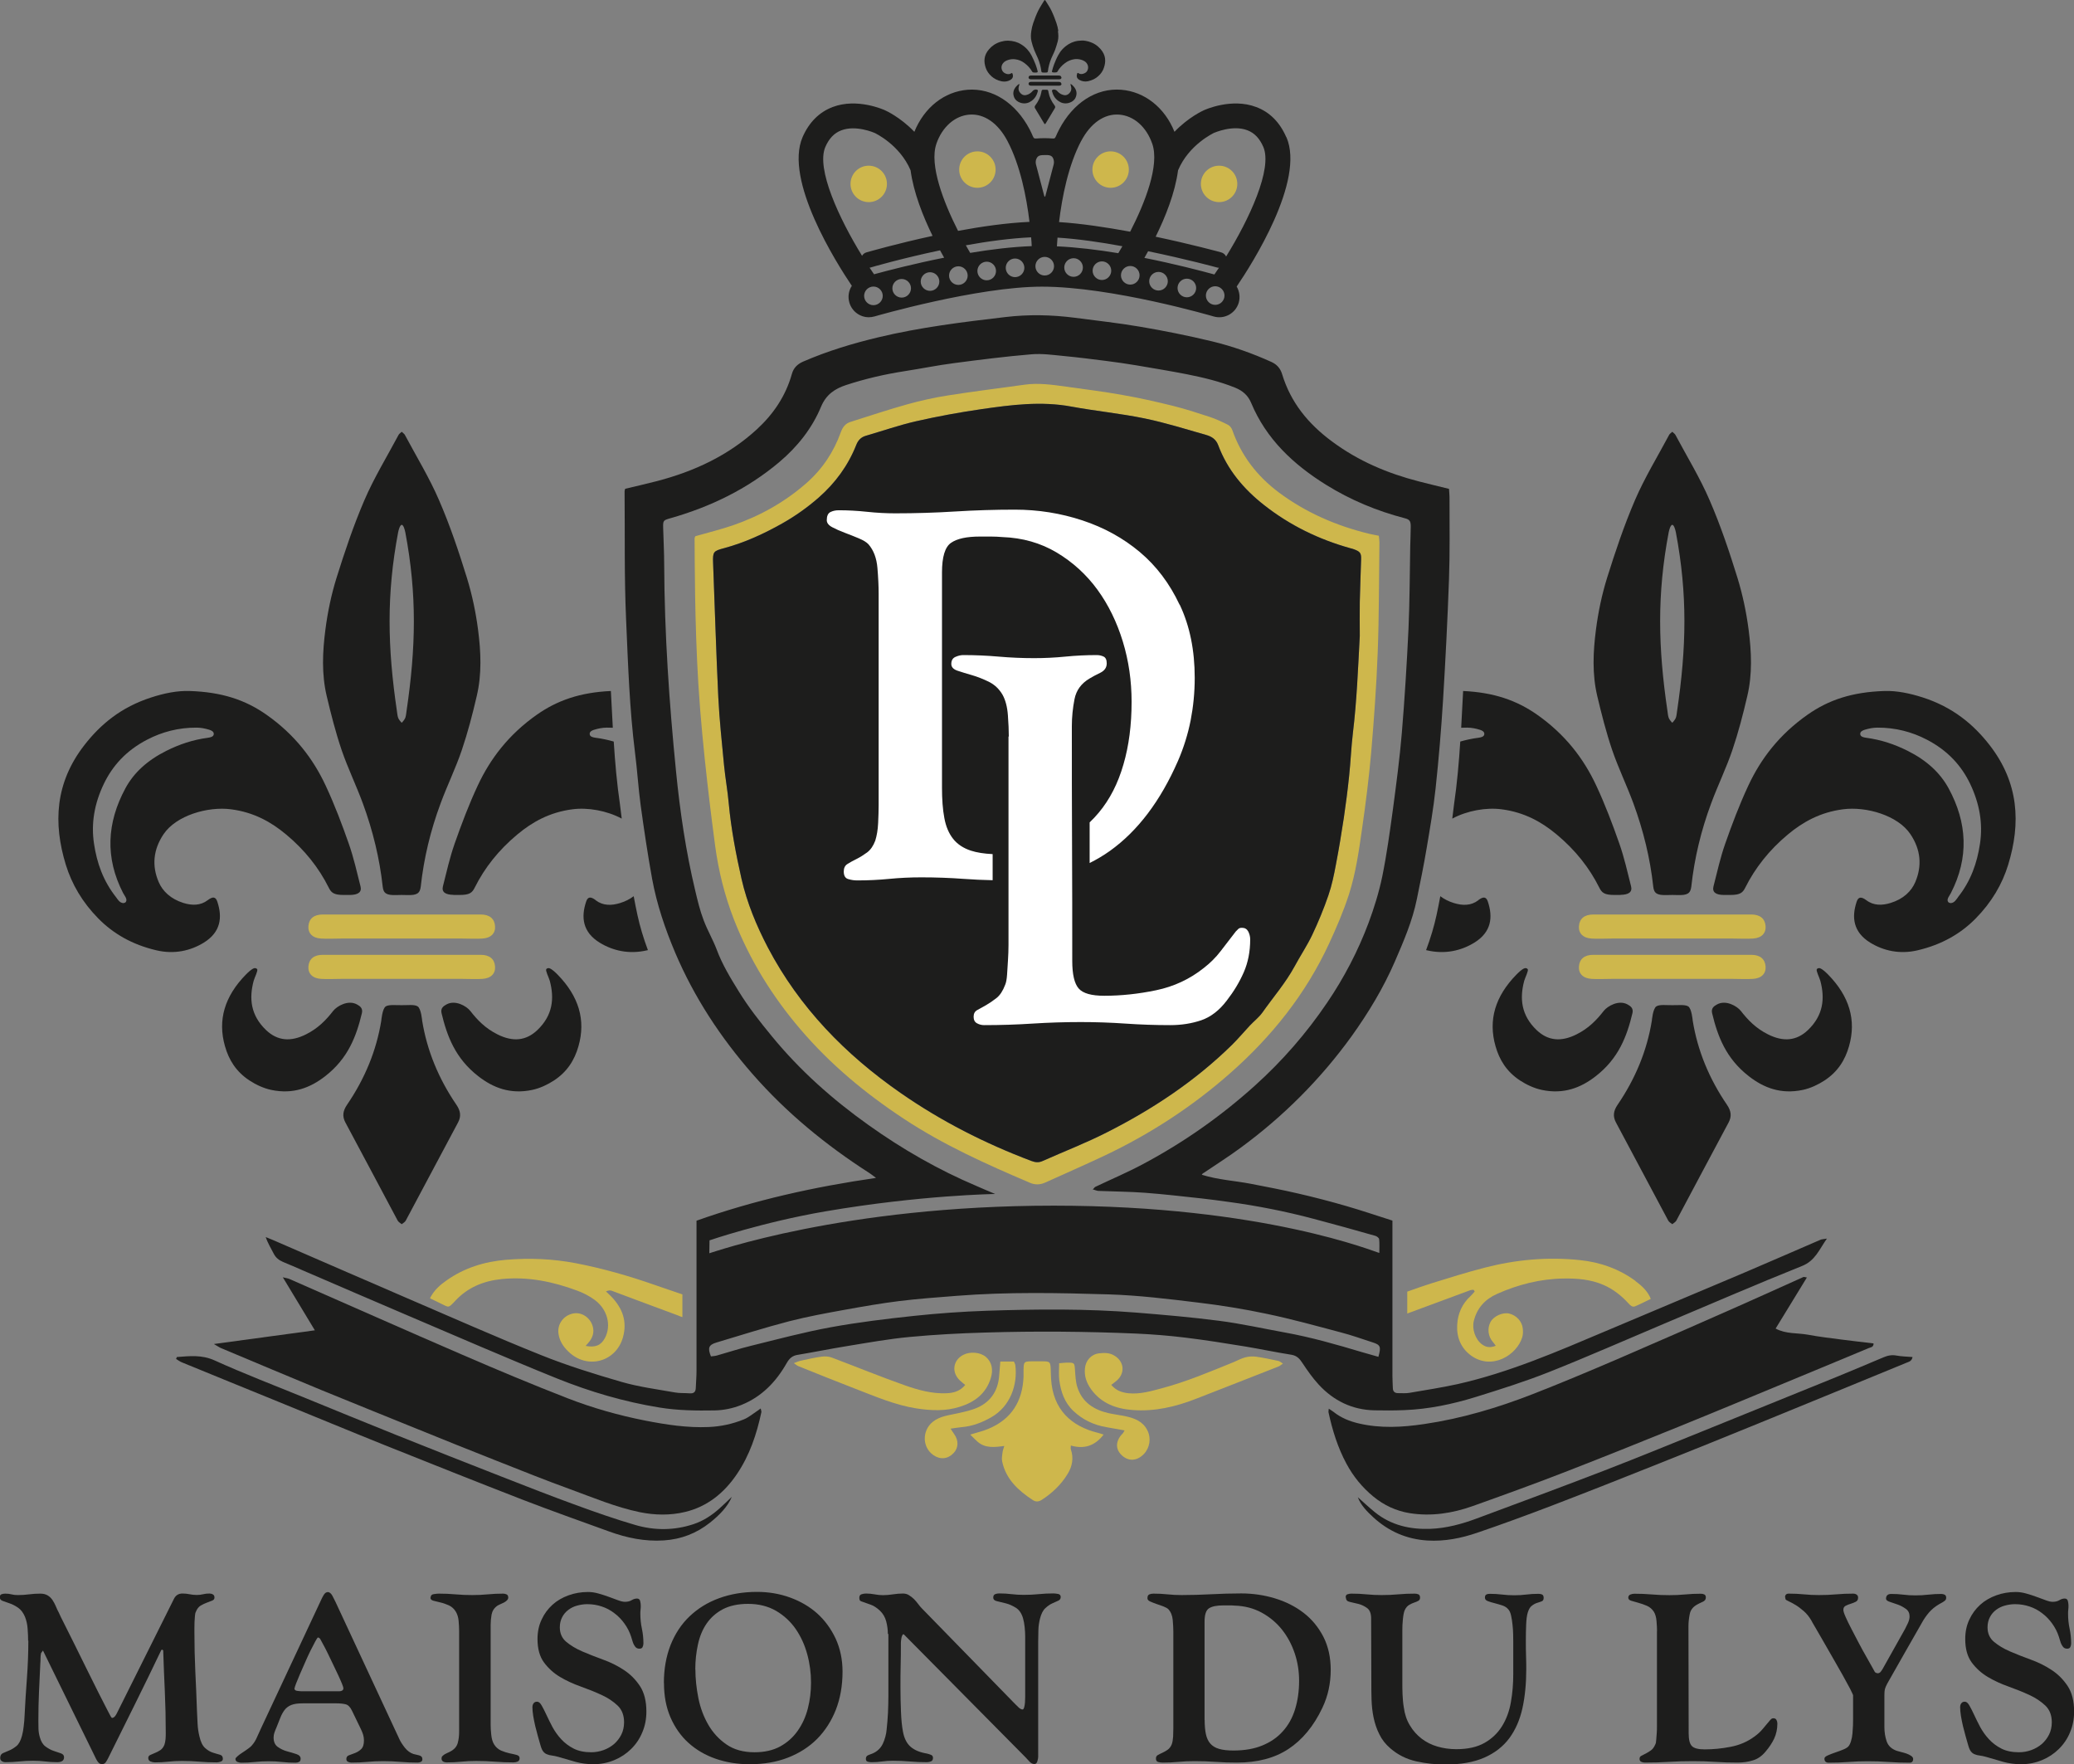 <svg xmlns="http://www.w3.org/2000/svg" id="Layer_1" viewBox="0 0 202.69 172.39"><rect x="0" y="0" width="202.69" height="172.39" fill="#808080" stroke="none"/><defs><style>      .st0 {        fill: #fff;      }      .st1 {        fill: #ceb74c;      }      .st2 {        fill: #1d1d1c;      }    </style></defs><g><path class="st2" d="M2.75,160.34c0-.36-.02-.75-.05-1.19-.03-.43-.12-.82-.26-1.17-.17-.4-.4-.7-.68-.89s-.55-.33-.82-.42-.49-.18-.68-.24c-.19-.07-.28-.19-.28-.36,0-.15.06-.25.17-.29.12-.04.24-.06.36-.06.22,0,.42.02.61.07.19.05.39.07.61.07.37,0,.74-.02,1.11-.07.36-.05.73-.07,1.11-.07.28,0,.51.06.7.17s.34.26.47.44c.12.18.23.38.33.61.09.23.19.44.3.64.08.19.26.56.55,1.13.29.57.62,1.23.99,1.98.37.75.77,1.55,1.18,2.39.41.84.8,1.61,1.15,2.31.36.7.65,1.28.89,1.74.23.46.37.7.4.71.02.02.05.02.09.02.11-.03.2-.1.27-.2.07-.1.13-.2.17-.29l5.55-11.12c.17-.36.45-.54.84-.54.23,0,.47.02.7.07.23.05.47.07.7.07.22,0,.42-.02.62-.07.19-.05.4-.07.62-.07.12,0,.24.03.34.09.1.06.15.16.15.3s-.07.24-.22.3c-.15.06-.32.13-.52.2-.2.07-.4.17-.61.29-.2.12-.36.33-.47.61-.05.09-.08.23-.09.42s-.03.38-.04.57-.01.39-.01.58v.45c0,1.29.03,2.57.09,3.85.06,1.27.12,2.55.16,3.82.02.4.04.82.06,1.24.02.42.08.83.18,1.24.12.54.31.92.56,1.14.25.22.5.37.76.45s.48.15.68.2c.19.05.29.18.29.4,0,.14-.07.23-.22.28-.15.05-.28.07-.38.07-.57,0-1.14-.02-1.7-.07-.56-.05-1.13-.07-1.7-.07-.45,0-.89.02-1.32.07-.43.05-.87.07-1.32.07-.14,0-.28-.03-.43-.09-.15-.06-.22-.18-.22-.35,0-.12.06-.22.19-.28s.28-.13.46-.2c.18-.07.35-.16.52-.27.17-.11.3-.28.4-.51.06-.15.1-.35.12-.58.02-.23.02-.43.02-.61,0-1.35-.03-2.7-.09-4.03-.06-1.34-.12-2.68-.16-4.03l-.12-.07-.07.05c-.86,1.79-1.71,3.56-2.58,5.3-.86,1.75-1.74,3.51-2.62,5.28-.06.12-.14.25-.22.37s-.21.19-.36.19c-.14,0-.26-.05-.35-.15s-.17-.21-.23-.34l-5.2-10.61-.19.26c-.03.17-.05.34-.05.51s0,.34-.02.51c-.05.93-.09,1.86-.13,2.77-.04.92-.06,1.84-.06,2.77,0,.26,0,.54.01.82s.05.55.13.82c.11.42.3.73.56.92.26.19.53.34.8.43s.51.17.71.24c.2.07.3.2.3.38s-.07.31-.2.38c-.13.07-.28.1-.45.1-.4,0-.8-.02-1.19-.07-.39-.05-.79-.07-1.19-.07-.45,0-.9.02-1.35.07-.45.05-.9.07-1.35.07-.12,0-.24-.03-.35-.1-.11-.07-.16-.17-.16-.31,0-.23.09-.39.26-.47.17-.08.37-.16.61-.26.23-.09.47-.24.71-.43.24-.19.42-.53.55-1.01.08-.31.14-.63.17-.96.04-.33.07-.65.08-.98.06-1.23.14-2.45.23-3.67s.14-2.45.14-3.7Z"></path><path class="st2" d="M31.99,155.56c.2,0,.36.12.49.36.12.24.23.44.3.59l6.23,13.38c.12.28.31.57.56.89.25.31.53.51.84.61.14.03.32.07.54.13.22.05.33.18.33.38,0,.12-.05.21-.15.26-.1.05-.21.07-.31.07-.56,0-1.12-.02-1.68-.07-.56-.05-1.12-.07-1.68-.07-.53,0-1.05.02-1.56.07-.51.05-1.03.07-1.56.07-.11,0-.22-.03-.33-.08s-.16-.14-.16-.27c0-.19.09-.31.27-.37.18-.06.38-.14.59-.22.22-.09.42-.21.59-.38.18-.17.27-.46.27-.86,0-.19-.03-.36-.08-.54-.05-.17-.12-.34-.2-.51l-.89-1.84c-.17-.36-.38-.57-.63-.63-.25-.06-.55-.09-.91-.09h-3.26c-.48,0-.86.05-1.13.16-.27.11-.49.27-.65.48s-.3.46-.42.76c-.12.3-.25.64-.41,1.03-.06.14-.12.28-.17.43-.05.15-.08.31-.08.48,0,.42.14.73.41.92.27.19.57.34.91.43s.64.18.91.27c.27.09.41.24.41.45,0,.16-.05.26-.15.31-.1.05-.21.08-.34.08-.45,0-.89-.02-1.32-.07-.43-.05-.87-.07-1.32-.07s-.9.02-1.34.07c-.44.05-.89.07-1.34.07-.12,0-.25-.03-.37-.08-.12-.05-.19-.15-.19-.29,0-.06.07-.15.21-.27.14-.12.3-.24.49-.36s.37-.25.54-.37c.17-.12.29-.23.35-.3.22-.25.39-.52.52-.83.13-.3.27-.6.41-.9l5.87-12.54c.05-.11.12-.26.23-.44s.23-.28.37-.28ZM28.77,164.95c0,.16.08.24.26.27.17.02.31.04.42.04h3.73c.09,0,.18-.02.26-.07.08-.05.12-.12.12-.23,0-.06-.05-.21-.14-.44-.09-.23-.22-.51-.37-.84-.16-.33-.32-.68-.5-1.05s-.35-.73-.51-1.06c-.16-.33-.31-.63-.46-.89-.14-.26-.23-.43-.28-.52-.05-.08-.12-.13-.23-.16-.05.03-.14.17-.27.41-.13.24-.28.54-.46.89-.17.35-.35.73-.52,1.13-.18.4-.35.78-.5,1.14s-.28.66-.38.92c-.1.26-.15.42-.15.48Z"></path><path class="st2" d="M42.08,156.12c0-.2.1-.32.3-.35.2-.03.37-.05.51-.05.54,0,1.09.02,1.63.07.54.05,1.09.07,1.64.07.5,0,1.01-.02,1.51-.07.51-.05,1.01-.07,1.51-.07.12,0,.24.03.34.08.1.05.15.16.15.31,0,.09-.04.18-.13.27-.09.09-.19.16-.31.22-.12.06-.25.12-.37.17-.12.05-.22.11-.28.15-.3.22-.47.5-.54.85-.06.35-.09.69-.09,1.01v9.77c0,.27.02.59.06.97.04.38.13.69.27.92.17.28.4.48.68.61.28.12.56.21.83.27.27.05.5.11.7.16.19.05.29.16.29.31,0,.17-.06.28-.19.34-.12.05-.26.08-.4.08-.61,0-1.21-.02-1.82-.07-.61-.05-1.22-.07-1.83-.07-.49,0-.97.02-1.45.07-.48.05-.97.07-1.45.07-.12,0-.24-.03-.34-.09-.1-.06-.15-.16-.15-.3,0-.09.03-.17.09-.23.06-.06.14-.12.23-.18.09-.05.19-.1.28-.14.09-.04.17-.07.23-.11.4-.2.65-.48.75-.83s.14-.73.14-1.13v-9.86c0-.29-.02-.61-.05-.96-.03-.34-.12-.64-.28-.91-.17-.28-.4-.48-.68-.61-.28-.12-.55-.22-.82-.28-.27-.06-.49-.12-.69-.17-.19-.05-.29-.16-.29-.31Z"></path><path class="st2" d="M52.04,166.75c0-.12.04-.23.12-.33s.19-.14.33-.14c.16,0,.3.12.44.36.14.24.3.55.47.92s.37.77.59,1.19c.23.42.51.82.85,1.19.34.37.75.68,1.22.92.47.24,1.05.36,1.71.36.42,0,.82-.07,1.21-.21.39-.14.73-.34,1.03-.59.29-.26.53-.56.71-.92.18-.36.27-.76.27-1.21,0-.68-.21-1.23-.63-1.63-.42-.4-.94-.75-1.57-1.04-.63-.29-1.3-.56-2.03-.82-.73-.26-1.41-.57-2.03-.94s-1.15-.85-1.57-1.42-.63-1.34-.63-2.28c0-.7.13-1.33.4-1.9.26-.57.62-1.05,1.06-1.45.44-.4.96-.7,1.56-.92.6-.22,1.24-.33,1.92-.33.33,0,.67.05,1.02.15.36.1.7.21,1.02.33.33.12.62.23.9.33.27.1.49.15.66.15.26,0,.48-.05.66-.16.18-.11.35-.16.52-.16s.27.08.31.24c.04.16.06.31.06.43,0,.14,0,.28-.02.42-.02.14-.02.27-.02.4,0,.5.05.98.15,1.45s.15.95.15,1.45c0,.12-.03.24-.08.35-.05.11-.16.16-.31.16-.17,0-.31-.06-.41-.19s-.17-.26-.22-.4c-.03-.09-.06-.19-.09-.29-.03-.1-.06-.2-.09-.29-.15-.47-.37-.89-.65-1.28s-.6-.73-.98-1.01c-.37-.29-.78-.51-1.23-.66s-.92-.23-1.42-.23c-.34,0-.67.05-1,.14s-.61.23-.86.42c-.25.19-.45.42-.6.71-.15.29-.23.62-.23.99,0,.59.21,1.07.63,1.42s.94.67,1.57.94c.63.27,1.31.54,2.03.8.73.26,1.41.6,2.03,1.01.63.41,1.15.94,1.57,1.57.42.64.63,1.47.63,2.49,0,.73-.13,1.41-.4,2.04-.26.63-.63,1.17-1.1,1.63s-1.01.82-1.64,1.08c-.63.26-1.31.4-2.04.4-.61,0-1.19-.08-1.74-.23-.55-.16-1.12-.32-1.69-.49-.23-.06-.44-.11-.62-.13-.18-.02-.34-.06-.48-.12-.14-.05-.26-.14-.36-.26-.1-.12-.19-.31-.27-.59s-.16-.58-.26-.91c-.09-.33-.18-.66-.26-.99-.08-.33-.14-.67-.2-1-.05-.33-.08-.64-.08-.92Z"></path><path class="st2" d="M64.88,164.46c0-1.37.22-2.6.65-3.71.44-1.1,1.05-2.04,1.86-2.81s1.76-1.36,2.88-1.77c1.12-.41,2.36-.62,3.71-.62,1.14,0,2.21.18,3.23.55,1.02.37,1.91.89,2.66,1.56.75.68,1.35,1.5,1.8,2.46.44.96.67,2.04.67,3.22,0,1.37-.22,2.61-.65,3.72-.44,1.11-1.05,2.06-1.84,2.86-.79.79-1.75,1.4-2.86,1.83s-2.35.64-3.72.64c-1.2,0-2.31-.18-3.34-.54-1.03-.36-1.91-.88-2.66-1.56-.75-.68-1.33-1.52-1.75-2.49-.42-.98-.63-2.09-.63-3.33ZM67.96,163.13c0,.9.1,1.83.29,2.79s.52,1.83.97,2.61,1.05,1.43,1.78,1.93c.74.51,1.65.76,2.74.76.98,0,1.81-.19,2.51-.57.69-.38,1.26-.89,1.71-1.53.45-.64.78-1.36.99-2.18.21-.82.31-1.66.31-2.53,0-.93-.12-1.86-.37-2.77-.25-.92-.63-1.74-1.13-2.47-.51-.73-1.15-1.32-1.92-1.77-.78-.45-1.69-.68-2.73-.68-.98,0-1.8.18-2.46.52-.66.35-1.19.82-1.59,1.4-.4.58-.68,1.26-.85,2.04-.17.78-.26,1.59-.26,2.45Z"></path><path class="st2" d="M86.77,159.68c0-.4-.05-.82-.16-1.24-.11-.42-.32-.78-.63-1.07-.31-.28-.6-.47-.86-.56s-.57-.2-.93-.33c-.09-.03-.15-.07-.17-.13-.02-.05-.04-.13-.04-.22,0-.19.07-.3.22-.35.15-.05.3-.07.45-.07.28,0,.56.03.83.08.27.05.54.08.8.08.33,0,.65-.03.98-.08.33-.05.65-.08.98-.08.22,0,.42.05.59.16.18.11.34.24.49.38.15.15.28.31.41.48.12.17.26.33.4.47l9.12,9.35c.08.08.18.18.31.3.13.12.26.19.38.19.06,0,.11-.07.15-.21.04-.14.07-.3.08-.49s.02-.37.02-.54v-5.9c0-.28-.02-.58-.05-.9-.03-.32-.09-.61-.16-.87-.14-.48-.37-.82-.7-1.03-.33-.2-.65-.35-.98-.43-.33-.08-.61-.15-.86-.21-.25-.05-.37-.17-.37-.36,0-.17.06-.28.19-.33.12-.05.26-.07.4-.07.4,0,.8.02,1.2.07.4.05.8.07,1.2.07.48,0,.96-.02,1.45-.07.48-.05.96-.07,1.45-.07.12,0,.27.02.44.05.17.03.26.13.26.3s-.08.29-.24.36c-.16.07-.36.16-.58.26-.23.1-.45.26-.68.47-.23.21-.4.55-.52,1.01-.09.36-.15.73-.16,1.12s-.02.77-.02,1.14v11.26c0,.11-.03.25-.08.43-.05.18-.15.27-.29.27-.17,0-.33-.08-.48-.24s-.28-.3-.38-.41l-11.91-12.03-.09.02s-.08.12-.11.23-.04.23-.06.35c-.02.12-.02.25-.02.37v.28c0,.43,0,1.01-.02,1.72-.02.72-.02,1.47-.02,2.26s.02,1.57.05,2.33c.03.76.09,1.41.19,1.93.12.68.38,1.19.77,1.52.39.33.92.54,1.59.65.12.03.25.07.38.12.13.05.2.15.2.3,0,.17-.06.28-.19.34-.12.05-.26.08-.42.08-.54,0-1.1-.02-1.65-.07-.56-.05-1.11-.07-1.66-.07-.36,0-.71.02-1.05.07-.34.05-.69.07-1.05.07-.12,0-.24-.02-.36-.05-.12-.03-.18-.12-.18-.28,0-.17.07-.29.22-.35.15-.06.28-.12.41-.16.48-.2.82-.53,1.03-.97.2-.44.33-.91.37-1.39.06-.54.1-1.08.13-1.61.02-.53.04-1.06.04-1.61v-6.13Z"></path><path class="st2" d="M112.14,156.16c0-.19.06-.31.17-.36.12-.05.25-.08.41-.08.45,0,.91.02,1.38.07.47.05.92.07,1.38.07.98,0,1.95-.03,2.91-.08.96-.05,1.93-.08,2.91-.08,1.13,0,2.23.16,3.29.48,1.06.32,1.99.79,2.8,1.41.81.62,1.45,1.4,1.94,2.34.48.94.72,2.02.72,3.25,0,.65-.07,1.29-.2,1.9s-.34,1.22-.62,1.81c-.85,1.79-1.96,3.12-3.31,4.01-1.35.89-3.03,1.33-5.04,1.33-.7,0-1.39-.02-2.07-.07-.68-.05-1.38-.07-2.07-.07-.53,0-1.05.02-1.56.07-.51.05-1.03.07-1.56.07-.14,0-.28-.02-.43-.06-.15-.04-.22-.15-.22-.34,0-.15.06-.27.19-.34.12-.07.27-.14.44-.22.17-.08.34-.17.51-.29.17-.12.3-.29.4-.52.08-.22.12-.48.14-.78.01-.3.02-.57.02-.8v-9.42c0-.34-.02-.73-.06-1.17-.04-.43-.18-.78-.43-1.05-.09-.09-.25-.18-.48-.27-.23-.08-.45-.17-.68-.24-.23-.08-.43-.16-.61-.24-.18-.08-.27-.19-.27-.31ZM117.73,168.08c0,.53.04.98.12,1.36.08.38.22.69.43.93.21.24.5.42.86.52.37.11.84.16,1.41.16,1.07,0,2.01-.16,2.81-.49.8-.33,1.47-.78,2-1.38.54-.59.94-1.31,1.2-2.14.26-.84.4-1.77.4-2.8,0-.93-.14-1.83-.43-2.69-.29-.86-.7-1.63-1.24-2.31-.54-.68-1.2-1.23-1.98-1.66-.79-.43-1.67-.66-2.65-.69-.19-.02-.37-.02-.55-.02h-.55c-.64,0-1.1.09-1.4.28s-.44.63-.44,1.33v9.58Z"></path><path class="st2" d="M131.51,156.09c0-.17.06-.28.19-.31.12-.04.25-.06.37-.06.5,0,.99.02,1.48.07.49.05.98.07,1.48.07.54,0,1.08-.02,1.61-.07.53-.05,1.06-.07,1.61-.07.14,0,.26.02.37.07.11.05.16.16.16.33,0,.14-.06.24-.16.3-.11.06-.24.12-.4.17-.16.05-.32.13-.5.23-.17.1-.32.27-.43.5-.05.11-.09.24-.12.41-.03.16-.05.34-.07.52-.02.19-.03.37-.04.54,0,.17-.01.32-.01.44v5.11c0,.4,0,.82.02,1.24.02.42.05.83.12,1.24.09.68.29,1.28.6,1.78.3.51.68.93,1.13,1.28s.97.61,1.55.78,1.2.26,1.86.26c1.12,0,2.04-.21,2.76-.62.72-.41,1.29-.96,1.71-1.64.42-.68.71-1.47.86-2.35.16-.89.23-1.8.23-2.75v-3.12c0-.19,0-.43-.01-.73,0-.3-.03-.61-.06-.93-.03-.32-.08-.62-.14-.9-.06-.28-.15-.49-.28-.63-.14-.17-.34-.3-.59-.38-.26-.08-.51-.16-.76-.22-.25-.06-.47-.13-.65-.2-.19-.07-.28-.18-.28-.34s.05-.26.14-.3c.09-.05.2-.07.33-.07.4,0,.8.02,1.2.07.4.05.8.07,1.2.07s.8-.02,1.18-.07c.38-.05.77-.07,1.18-.07.14,0,.26.02.36.07.1.05.15.16.15.33s-.06.28-.19.33c-.12.05-.27.1-.44.15-.17.05-.35.15-.52.28-.18.13-.31.36-.41.69-.08.28-.13.66-.15,1.15-.02.49-.03,1-.03,1.54s0,1.06.02,1.56c.02.51.02.93.02,1.27,0,1.38-.12,2.65-.37,3.79-.25,1.14-.68,2.12-1.28,2.94-.61.82-1.42,1.45-2.44,1.9-1.02.45-2.3.68-3.83.68-.93,0-1.87-.1-2.82-.31-.95-.21-1.8-.63-2.54-1.27-.47-.4-.83-.86-1.08-1.38-.26-.51-.44-1.06-.56-1.63-.12-.57-.18-1.16-.2-1.75-.02-.59-.02-1.17-.02-1.75,0-1.03,0-2.06-.01-3.09,0-1.03-.01-2.06-.01-3.09,0-.48-.13-.82-.38-1.01-.26-.19-.54-.33-.85-.41-.31-.08-.59-.14-.85-.2-.26-.05-.38-.19-.38-.41Z"></path><path class="st2" d="M161.94,159.36c0-.26-.02-.58-.05-.96-.03-.37-.12-.68-.26-.91-.17-.26-.4-.46-.68-.58-.28-.12-.55-.22-.82-.29-.26-.07-.5-.14-.7-.2-.2-.06-.3-.16-.3-.3,0-.15.07-.26.2-.31.13-.05.26-.08.38-.08.57,0,1.15.02,1.72.07.57.05,1.15.07,1.73.07.51,0,1.02-.02,1.53-.07.5-.05,1.01-.07,1.53-.07.12,0,.24.02.34.07.1.05.15.15.15.3,0,.19-.1.33-.31.42-.21.09-.38.18-.53.26-.4.22-.65.52-.73.92s-.13.8-.13,1.2c0,1.74,0,3.48.01,5.22,0,1.74.01,3.49.01,5.25,0,.61.1,1.02.31,1.24.21.22.63.33,1.25.33.82,0,1.67-.08,2.53-.25.86-.16,1.64-.49,2.32-.99.31-.22.59-.47.83-.76s.49-.58.73-.87c.05-.05.09-.09.13-.12s.1-.05.18-.05c.14,0,.24.05.3.16.06.11.09.23.09.35,0,.54-.11,1.03-.31,1.47-.21.44-.49.86-.83,1.26-.36.44-.77.73-1.24.87-.47.15-.97.22-1.52.22-.73,0-1.46-.02-2.18-.07-.72-.05-1.45-.07-2.18-.07-.79,0-1.58.02-2.35.07-.78.05-1.56.07-2.35.07-.12,0-.24-.03-.35-.08s-.16-.15-.16-.29.06-.24.19-.3c.12-.06.27-.14.43-.22.16-.08.33-.19.5-.31.17-.12.31-.32.42-.58.05-.09.08-.24.09-.45.02-.21.03-.43.05-.65.02-.23.02-.45.02-.66v-9.3Z"></path><path class="st2" d="M174.45,156.09c0-.25.12-.37.37-.37.5,0,.99.02,1.48.07.49.05.98.07,1.48.07.56,0,1.12-.02,1.67-.07.55-.05,1.11-.07,1.67-.07.12,0,.23.03.33.1s.14.17.14.29c0,.19-.07.32-.22.4s-.31.14-.5.2-.35.12-.5.2c-.15.08-.22.21-.22.4,0,.12.07.35.22.69.15.33.33.72.56,1.15.23.44.47.89.72,1.38s.5.92.73,1.33c.23.4.43.75.58,1.03.15.28.24.44.26.47.03.05.07.08.13.1.05.02.11.04.15.04.12,0,.23-.05.31-.16s.15-.21.2-.3l2.17-3.87c.09-.17.19-.37.29-.59.1-.23.15-.44.15-.64,0-.31-.12-.56-.36-.73s-.5-.32-.79-.42c-.29-.1-.55-.19-.79-.27s-.36-.18-.36-.3c0-.31.17-.47.51-.47.4,0,.8.02,1.18.07.38.05.77.07,1.18.07s.84-.02,1.27-.07c.43-.05.85-.07,1.27-.07.12,0,.23.03.33.08.09.05.14.15.14.29,0,.12-.04.22-.13.29-.09.07-.18.13-.27.18-.42.22-.77.46-1.05.73s-.54.61-.79,1.01c-.59,1.03-1.18,2.05-1.76,3.08-.58,1.03-1.17,2.06-1.76,3.1-.12.23-.2.41-.23.54-.03.12-.05.32-.05.58v3.12c0,.5.07.96.22,1.4.15.44.48.75.99.93.09.03.23.07.4.11s.35.09.53.15c.18.06.33.14.47.23.13.09.2.19.2.3,0,.25-.12.37-.35.37-.68,0-1.36-.02-2.04-.07-.68-.05-1.36-.07-2.04-.07-.64,0-1.27.02-1.9.07-.63.05-1.26.07-1.9.07-.3,0-.44-.13-.44-.4,0-.11.1-.21.3-.3s.44-.19.71-.28.54-.19.79-.29c.26-.1.43-.21.53-.31.11-.12.2-.3.27-.54.07-.23.12-.48.14-.75.02-.26.04-.52.05-.78,0-.26.01-.47.01-.64v-2.31s-.1-.25-.29-.62c-.19-.36-.44-.81-.73-1.34-.3-.53-.62-1.1-.97-1.7-.35-.61-.67-1.17-.97-1.69s-.55-.96-.77-1.33c-.22-.37-.33-.57-.35-.62-.22-.37-.47-.68-.75-.92-.28-.24-.54-.44-.79-.59-.25-.15-.47-.27-.65-.35s-.3-.15-.33-.21c-.02-.03-.02-.08-.02-.16Z"></path><path class="st2" d="M191.57,166.75c0-.12.04-.23.12-.33s.19-.14.33-.14c.16,0,.3.12.44.36.14.24.3.55.47.92s.37.77.59,1.19c.23.42.51.82.85,1.19.34.37.75.68,1.22.92.47.24,1.05.36,1.71.36.42,0,.82-.07,1.21-.21.39-.14.73-.34,1.03-.59.29-.26.53-.56.71-.92.18-.36.27-.76.27-1.21,0-.68-.21-1.23-.63-1.63-.42-.4-.94-.75-1.57-1.04-.63-.29-1.3-.56-2.03-.82-.73-.26-1.41-.57-2.03-.94s-1.15-.85-1.57-1.42-.63-1.34-.63-2.28c0-.7.13-1.33.4-1.9.26-.57.62-1.05,1.06-1.45.44-.4.96-.7,1.56-.92.6-.22,1.24-.33,1.92-.33.33,0,.67.05,1.02.15.36.1.7.21,1.02.33.33.12.62.23.9.33.27.1.49.15.66.15.26,0,.48-.05.66-.16.18-.11.35-.16.52-.16s.27.08.31.24c.04.16.06.31.06.43,0,.14,0,.28-.02.42-.02.14-.02.27-.02.4,0,.5.05.98.15,1.45s.15.95.15,1.45c0,.12-.03.24-.08.35-.05.11-.16.16-.31.16-.17,0-.31-.06-.41-.19s-.17-.26-.22-.4c-.03-.09-.06-.19-.09-.29-.03-.1-.06-.2-.09-.29-.15-.47-.37-.89-.65-1.28s-.6-.73-.98-1.01c-.37-.29-.78-.51-1.23-.66s-.92-.23-1.42-.23c-.34,0-.67.05-1,.14s-.61.23-.86.42c-.25.19-.45.42-.6.71-.15.29-.23.62-.23.99,0,.59.21,1.07.63,1.42s.94.67,1.57.94c.63.27,1.31.54,2.03.8.73.26,1.41.6,2.03,1.01.63.41,1.15.94,1.57,1.57.42.64.63,1.47.63,2.49,0,.73-.13,1.41-.4,2.04-.26.63-.63,1.17-1.1,1.63s-1.01.82-1.64,1.08c-.63.26-1.31.4-2.04.4-.61,0-1.19-.08-1.74-.23-.55-.16-1.12-.32-1.69-.49-.23-.06-.44-.11-.62-.13-.18-.02-.34-.06-.48-.12-.14-.05-.26-.14-.36-.26-.1-.12-.19-.31-.27-.59s-.16-.58-.26-.91c-.09-.33-.18-.66-.26-.99-.08-.33-.14-.67-.2-1-.05-.33-.08-.64-.08-.92Z"></path></g><g><g><g><g><path class="st2" d="M18.52,67.52c3.18.1,5.47.88,7.51,2.31,2.77,1.94,4.58,4.32,5.8,6.94.87,1.86,1.59,3.77,2.26,5.68.48,1.37.79,2.77,1.14,4.15.15.57-.22.84-1.03.85-.34,0-.41,0-.61,0-.97,0-1.22-.22-1.47-.73-.96-1.92-2.33-3.66-4.17-5.19-1.44-1.2-3.13-2.16-5.37-2.45-2.27-.3-5.37.6-6.6,2.44-1.01,1.51-1.15,3.09-.47,4.67.38.89,1.17,1.65,2.41,2.04.84.26,1.67.27,2.38-.27.5-.38.78-.34.94.15.5,1.5.36,2.97-1.34,4.01-1.28.78-2.86,1.15-4.61.74-2.39-.56-4.23-1.64-5.67-3.1-1.57-1.59-2.6-3.36-3.19-5.27-1.24-4.05-1.05-8.01,1.83-11.7,1.55-1.99,3.56-3.69,6.52-4.64,1.26-.41,2.53-.67,3.74-.63ZM11.99,88.24c.11.02.26-.03.31-.11.18-.27-.13-.6-.27-.87-1.77-3.44-1.6-6.85.23-10.24.81-1.5,2.13-2.72,3.99-3.65,1.26-.63,2.57-1.08,4.06-1.28.23-.03.55-.09.58-.34.03-.26-.23-.38-.43-.44-.38-.12-.82-.21-1.24-.21-1.78-.01-3.38.42-4.81,1.16-2.1,1.08-3.43,2.6-4.26,4.33-.91,1.89-1.27,3.84-.96,5.87.28,1.85.88,3.6,2.16,5.22.16.21.32.51.65.56Z"></path><path class="st2" d="M25.14,94.7c.07.2-.24.76-.35,1.14-.46,1.72-.3,3.37,1.22,4.82,1.11,1.05,2.39,1.16,3.88.42,1.19-.59,1.98-1.41,2.67-2.3.37-.47,1.47-1.11,2.33-.63.27.15.59.35.48.84-.54,2.26-1.35,4.43-3.59,6.17-1.45,1.13-3.13,1.79-5.27,1.34-.76-.16-1.51-.52-2.11-.91-1.35-.88-2.04-2.05-2.41-3.35-.74-2.57-.03-4.89,2.03-7,.23-.23.53-.53.81-.63.1-.04.28.02.3.1Z"></path><path class="st2" d="M44.61,107.96c-1.77-2.59-2.88-5.33-3.35-8.21-.01-.07-.1-1.18-.44-1.41-.31-.21-1.01-.11-1.56-.12-.55.01-1.25-.08-1.56.12-.34.23-.43,1.33-.44,1.41-.47,2.88-1.58,5.62-3.35,8.21-.4.59-.48,1.12-.15,1.73,1.71,3.19,3.4,6.38,5.1,9.57.07.14.25.24.4.36.15-.11.33-.22.4-.36,1.71-3.19,3.39-6.38,5.1-9.57.33-.61.25-1.14-.15-1.73Z"></path><path class="st2" d="M53.38,94.7c-.07.2.24.76.35,1.14.46,1.72.3,3.37-1.22,4.82-1.11,1.05-2.39,1.16-3.88.42-1.19-.59-1.98-1.41-2.67-2.3-.37-.47-1.47-1.11-2.33-.63-.27.15-.59.35-.48.84.54,2.26,1.35,4.43,3.59,6.17,1.45,1.13,3.13,1.79,5.27,1.34.76-.16,1.51-.52,2.11-.91,1.35-.88,2.04-2.05,2.41-3.35.74-2.57.03-4.89-2.03-7-.23-.23-.53-.53-.81-.63-.1-.04-.28.02-.3.1Z"></path><path class="st2" d="M46.72,61.53c-.22-1.7-.58-3.41-1.09-5.07-.79-2.55-1.64-5.09-2.72-7.58-.93-2.17-2.21-4.26-3.34-6.38-.05-.09-.14-.16-.31-.31-.17.15-.27.22-.31.31-1.13,2.12-2.41,4.21-3.34,6.38-1.07,2.49-1.92,5.03-2.72,7.58-.52,1.67-.87,3.37-1.09,5.07-.28,2.16-.38,4.34.13,6.49.42,1.77.87,3.54,1.46,5.28.6,1.75,1.43,3.46,2.07,5.2.98,2.67,1.64,5.38,1.94,8.13.07.68.39.86,1.33.83.18,0,.35,0,.53-.01.18,0,.35,0,.53.01.94.03,1.25-.15,1.33-.83.3-2.76.95-5.47,1.94-8.13.64-1.74,1.48-3.45,2.07-5.2.59-1.74,1.05-3.51,1.46-5.28.51-2.15.41-4.33.13-6.49ZM39.73,69.48c-.03.22-.05.45-.12.66-.06.17-.33.48-.35.48-.02,0-.3-.31-.35-.48-.07-.21-.09-.44-.12-.66-.92-6.23-1.03-11.39.12-17.47.05-.24.17-.7.35-.73.18.02.3.49.35.73,1.15,6.08,1.04,11.24.12,17.47Z"></path><path class="st1" d="M48.38,90.49c-.05-.72-.54-1.13-1.39-1.13-2.58,0-5.15,0-7.73,0-2.58,0-5.15,0-7.73,0-.85,0-1.33.41-1.39,1.13-.05.69.39,1.17,1.23,1.22.65.04,1.31,0,1.97,0,1.97,0,3.95,0,5.92,0,1.97,0,3.95,0,5.92,0,.66,0,1.32.04,1.97,0,.84-.05,1.29-.53,1.23-1.22Z"></path><path class="st1" d="M48.38,94.43c-.05-.72-.54-1.13-1.39-1.13-2.58,0-5.15,0-7.73,0-2.58,0-5.15,0-7.73,0-.85,0-1.33.41-1.39,1.13-.05.69.39,1.17,1.23,1.22.65.04,1.31,0,1.97,0,1.97,0,3.95,0,5.92,0,1.97,0,3.95,0,5.92,0,.66,0,1.32.04,1.97,0,.84-.05,1.29-.53,1.23-1.22Z"></path></g><g><path class="st2" d="M58.22,87.96c-.5-.38-.78-.34-.94.15-.5,1.5-.36,2.97,1.34,4.01,1.28.78,2.86,1.15,4.61.74.03,0,.06-.02.09-.02-.44-1.18-.78-2.31-1.02-3.42-.13-.59-.25-1.21-.37-1.85-.37.28-.8.51-1.33.67-.84.26-1.67.27-2.38-.27Z"></path><path class="st2" d="M44.32,87.45c.34,0,.41,0,.61,0,.97,0,1.22-.22,1.47-.73.96-1.92,2.33-3.66,4.17-5.19,1.44-1.2,3.13-2.16,5.37-2.45,1.5-.2,3.37.13,4.82.91-.05-.46-.11-.93-.17-1.38-.3-2.04-.48-4.11-.61-6.15-.56-.16-1.15-.29-1.77-.37-.23-.03-.55-.09-.58-.34-.03-.26.23-.38.43-.44.38-.12.82-.21,1.24-.21.2,0,.4,0,.59.01-.05-.82-.09-1.64-.13-2.45l-.06-1.14c-3.02.14-5.23.92-7.21,2.3-2.77,1.94-4.58,4.32-5.8,6.94-.87,1.86-1.59,3.77-2.26,5.68-.48,1.37-.79,2.77-1.14,4.15-.15.57.22.84,1.03.85Z"></path></g></g><g><g><path class="st2" d="M187.91,68.15c2.95.95,4.97,2.65,6.52,4.64,2.88,3.7,3.07,7.65,1.83,11.7-.58,1.9-1.62,3.68-3.19,5.27-1.44,1.46-3.28,2.54-5.67,3.1-1.75.41-3.33.04-4.61-.74-1.7-1.04-1.84-2.51-1.34-4.01.16-.48.44-.52.94-.15.71.54,1.54.53,2.38.27,1.24-.38,2.03-1.14,2.41-2.04.67-1.58.54-3.16-.47-4.67-1.23-1.85-4.34-2.74-6.6-2.44-2.23.29-3.93,1.25-5.37,2.45-1.84,1.53-3.21,3.28-4.17,5.19-.25.51-.5.73-1.47.73-.2,0-.27,0-.61,0-.81,0-1.18-.27-1.03-.85.36-1.39.66-2.79,1.14-4.15.67-1.91,1.39-3.82,2.26-5.68,1.22-2.62,3.03-5,5.8-6.94,2.04-1.43,4.33-2.21,7.51-2.31,1.21-.04,2.48.23,3.74.63ZM191.34,87.68c1.28-1.61,1.88-3.37,2.16-5.22.31-2.03-.06-3.98-.96-5.87-.83-1.73-2.16-3.25-4.26-4.33-1.43-.74-3.04-1.17-4.81-1.16-.42,0-.85.09-1.24.21-.21.07-.46.18-.43.44.03.25.35.31.58.34,1.49.2,2.8.65,4.06,1.28,1.86.93,3.17,2.15,3.99,3.65,1.84,3.38,2,6.8.23,10.24-.14.28-.45.61-.27.87.05.08.2.13.31.11.33-.05.48-.35.65-.56Z"></path><path class="st2" d="M177.55,94.7c-.07.2.24.76.35,1.14.46,1.72.3,3.37-1.22,4.82-1.11,1.05-2.39,1.16-3.88.42-1.19-.59-1.98-1.41-2.67-2.3-.37-.47-1.47-1.11-2.33-.63-.27.15-.59.35-.48.84.54,2.26,1.35,4.43,3.59,6.17,1.45,1.13,3.13,1.79,5.27,1.34.76-.16,1.51-.52,2.11-.91,1.35-.88,2.04-2.05,2.41-3.35.74-2.57.03-4.89-2.03-7-.23-.23-.53-.53-.81-.63-.1-.04-.28.02-.3.1Z"></path><path class="st2" d="M158.08,107.96c1.77-2.59,2.88-5.33,3.35-8.21.01-.07.1-1.18.44-1.41.31-.21,1.01-.11,1.56-.12.55.01,1.25-.08,1.56.12.34.23.43,1.33.44,1.41.47,2.88,1.58,5.62,3.35,8.21.4.59.48,1.12.15,1.73-1.71,3.19-3.4,6.38-5.1,9.57-.07.14-.25.24-.4.36-.15-.11-.33-.22-.4-.36-1.71-3.19-3.39-6.38-5.1-9.57-.33-.61-.25-1.14.15-1.73Z"></path><path class="st2" d="M149.31,94.7c.07.2-.24.76-.35,1.14-.46,1.72-.3,3.37,1.22,4.82,1.11,1.05,2.39,1.16,3.88.42,1.19-.59,1.98-1.41,2.67-2.3.37-.47,1.47-1.11,2.33-.63.27.15.59.35.48.84-.54,2.26-1.35,4.43-3.59,6.17-1.45,1.13-3.13,1.79-5.27,1.34-.76-.16-1.51-.52-2.11-.91-1.35-.88-2.04-2.05-2.41-3.35-.74-2.57-.03-4.89,2.03-7,.23-.23.53-.53.81-.63.1-.04.28.02.3.1Z"></path><path class="st2" d="M156.1,68.02c.42,1.77.87,3.54,1.46,5.28.6,1.75,1.43,3.46,2.07,5.2.98,2.67,1.64,5.38,1.94,8.13.07.68.39.86,1.33.83.18,0,.35,0,.53-.01.18,0,.35,0,.53.01.94.03,1.25-.15,1.33-.83.3-2.76.95-5.47,1.94-8.13.64-1.74,1.48-3.45,2.07-5.2.59-1.74,1.05-3.51,1.46-5.28.51-2.15.41-4.33.13-6.49-.22-1.7-.58-3.41-1.09-5.07-.79-2.55-1.64-5.09-2.72-7.58-.93-2.17-2.21-4.26-3.34-6.38-.05-.09-.14-.16-.31-.31-.17.15-.27.22-.31.31-1.13,2.12-2.41,4.21-3.34,6.38-1.07,2.49-1.92,5.03-2.72,7.58-.52,1.67-.87,3.37-1.09,5.07-.28,2.16-.38,4.34.13,6.49ZM163.08,52.01c.05-.24.17-.7.35-.73.18.02.3.49.35.73,1.15,6.08,1.04,11.24.12,17.47-.03.22-.05.45-.12.66-.06.17-.33.48-.35.48-.02,0-.3-.31-.35-.48-.07-.21-.09-.44-.12-.66-.92-6.23-1.03-11.39.12-17.47Z"></path><path class="st1" d="M154.31,90.49c.05-.72.54-1.13,1.39-1.13,2.58,0,5.15,0,7.73,0,2.58,0,5.15,0,7.73,0,.85,0,1.33.41,1.39,1.13.05.69-.39,1.17-1.23,1.22-.65.04-1.31,0-1.97,0-1.97,0-3.95,0-5.92,0-1.97,0-3.95,0-5.92,0-.66,0-1.32.04-1.97,0-.84-.05-1.29-.53-1.23-1.22Z"></path><path class="st1" d="M154.31,94.43c.05-.72.54-1.13,1.39-1.13,2.58,0,5.15,0,7.73,0,2.58,0,5.15,0,7.73,0,.85,0,1.33.41,1.39,1.13.05.69-.39,1.17-1.23,1.22-.65.04-1.31,0-1.97,0-1.97,0-3.95,0-5.92,0-1.97,0-3.95,0-5.92,0-.66,0-1.32.04-1.97,0-.84-.05-1.29-.53-1.23-1.22Z"></path></g><g><path class="st2" d="M144.47,87.96c.5-.38.78-.34.94.15.5,1.5.36,2.97-1.34,4.01-1.28.78-2.86,1.15-4.61.74-.03,0-.06-.02-.09-.02.44-1.18.78-2.31,1.02-3.42.13-.59.25-1.21.37-1.85.37.28.8.51,1.33.67.84.26,1.67.27,2.38-.27Z"></path><path class="st2" d="M158.37,87.45c-.34,0-.41,0-.61,0-.97,0-1.22-.22-1.47-.73-.96-1.92-2.33-3.66-4.17-5.19-1.44-1.2-3.13-2.16-5.37-2.45-1.5-.2-3.37.13-4.82.91.05-.46.11-.93.17-1.38.3-2.04.48-4.11.61-6.15.56-.16,1.15-.29,1.77-.37.23-.03.55-.09.58-.34.03-.26-.23-.38-.43-.44-.38-.12-.82-.21-1.24-.21-.2,0-.4,0-.59.01.05-.82.09-1.64.13-2.45l.06-1.14c3.02.14,5.23.92,7.21,2.3,2.77,1.94,4.58,4.32,5.8,6.94.87,1.86,1.59,3.77,2.26,5.68.48,1.37.79,2.77,1.14,4.15.15.57-.22.84-1.03.85Z"></path></g></g></g><g><g><path class="st2" d="M98.47,3.97c.56.02.96.14,1.32.36.49.3.8.68,1.02,1.09.15.29.28.59.4.89.08.21.14.43.2.65.03.09-.04.13-.18.13-.06,0-.07,0-.11,0-.17,0-.21-.03-.26-.11-.17-.3-.41-.57-.73-.81-.25-.19-.55-.34-.94-.38-.4-.05-.94.09-1.16.38-.18.24-.2.48-.08.73.07.14.21.26.42.32.15.04.29.04.42-.04.09-.06.14-.05.16.02.09.24.06.47-.24.63-.22.12-.5.18-.81.12-.42-.09-.74-.26-1-.49-.28-.25-.46-.53-.56-.82-.22-.63-.19-1.25.32-1.83.27-.31.63-.58,1.14-.73.22-.06.44-.11.66-.1Z"></path><path class="st2" d="M99.64,8.22s-.04.12-.06.18c-.08.27-.05.53.21.76.19.17.42.18.68.07.21-.09.35-.22.47-.36.06-.07.26-.17.41-.1.05.02.1.05.08.13-.09.35-.24.69-.63.97-.26.18-.55.28-.93.21-.13-.03-.27-.08-.37-.14-.24-.14-.36-.32-.42-.52-.13-.4,0-.77.36-1.1.04-.04.09-.08.14-.1.02,0,.05,0,.05.02Z"></path><path class="st2" d="M106.42,4.07c.52.15.87.42,1.14.73.51.58.54,1.2.32,1.83-.1.3-.28.58-.56.82-.25.23-.58.4-1,.49-.31.06-.59,0-.81-.12-.3-.16-.32-.39-.24-.63.03-.08.08-.08.16-.02.13.08.27.08.42.04.22-.06.36-.18.42-.32.12-.25.09-.5-.08-.73-.22-.29-.76-.43-1.16-.38-.39.05-.69.2-.94.38-.32.24-.56.51-.73.81-.04.08-.09.11-.26.11-.04,0-.05,0-.11,0-.14,0-.21-.04-.18-.13.06-.22.12-.44.2-.65.12-.3.24-.6.4-.89.21-.41.53-.78,1.02-1.09.36-.22.76-.35,1.32-.36.21,0,.44.04.66.1Z"></path><path class="st2" d="M103.06,10.3c-.31-.41-.51-.83-.59-1.29,0-.01-.02-.19-.08-.22-.06-.03-.18-.02-.27-.02-.1,0-.22-.01-.27.02-.06.04-.08.21-.08.22-.08.45-.28.88-.59,1.29-.07.09-.08.17-.03.27.3.5.6,1,.9,1.5.01.02.04.04.07.06.03-.02.06-.03.07-.06.3-.5.6-1,.9-1.5.06-.1.04-.18-.03-.27Z"></path><path class="st2" d="M104.6,8.22s.04.12.06.18c.08.27.05.53-.21.76-.19.17-.42.18-.68.07-.21-.09-.35-.22-.47-.36-.06-.07-.26-.17-.41-.1-.05.02-.1.05-.08.13.09.35.24.69.63.97.26.18.55.28.93.21.13-.03.27-.08.37-.14.24-.14.36-.32.42-.52.13-.4,0-.77-.36-1.1-.04-.04-.09-.08-.14-.1-.02,0-.05,0-.05.02Z"></path><path class="st2" d="M103.43,3.03c-.04-.27-.1-.53-.19-.79-.14-.4-.29-.8-.48-1.19-.16-.34-.39-.67-.59-1,0-.01-.02-.02-.06-.05-.03.02-.05.03-.06.05-.2.33-.42.66-.59,1-.19.39-.34.79-.48,1.19-.09.26-.15.53-.19.79-.05.34-.07.68.02,1.02.07.28.15.55.26.83.1.27.25.54.36.81.17.42.29.84.34,1.27.01.11.07.13.23.13.03,0,.06,0,.09,0,.03,0,.06,0,.09,0,.16,0,.22-.02.23-.13.05-.43.17-.86.34-1.27.11-.27.26-.54.36-.81.1-.27.18-.55.26-.83.09-.34.07-.68.02-1.02Z"></path><path class="st2" d="M103.72,7.56c0-.11-.09-.18-.24-.18-.45,0-.91,0-1.36,0-.45,0-.91,0-1.36,0-.15,0-.23.06-.24.18,0,.11.07.18.22.19.11,0,.23,0,.35,0,.35,0,.69,0,1.04,0,.35,0,.69,0,1.04,0,.12,0,.23,0,.35,0,.15,0,.23-.08.22-.19Z"></path><path class="st2" d="M103.72,8.18c0-.11-.09-.18-.24-.18-.45,0-.91,0-1.36,0-.45,0-.91,0-1.36,0-.15,0-.23.06-.24.18,0,.11.07.18.22.19.11,0,.23,0,.35,0,.35,0,.69,0,1.04,0,.35,0,.69,0,1.04,0,.12,0,.23,0,.35,0,.15,0,.23-.08.22-.19Z"></path></g><circle class="st1" cx="84.9" cy="17.97" r="1.78"></circle><path class="st2" d="M125.7,13.39c-.63-1.45-1.62-2.44-2.93-2.93-2.42-.92-5.02.27-5.11.31-.09.04-1.51.68-2.88,2.11-.95-2.37-2.92-3.93-5.21-4.11-2.42-.19-4.69,1.26-6.06,3.88-.61,1.15-.1.85-1.44.85s-.84.3-1.44-.85c-1.37-2.61-3.64-4.06-6.06-3.88-2.29.18-4.25,1.74-5.21,4.11-1.37-1.43-2.79-2.07-2.86-2.1-.11-.05-2.72-1.24-5.13-.32-1.31.5-2.3,1.49-2.93,2.93-1.83,4.21,3.3,12.3,4.81,14.54-.31.47-.41,1.06-.24,1.64.25.86,1.04,1.43,1.9,1.43.18,0,.37-.03.56-.08.1-.03,10.05-2.91,16.36-2.91,6.85,0,16.67,2.88,16.77,2.91,1.05.31,2.15-.29,2.46-1.34.16-.55.07-1.12-.2-1.58,1.45-2.13,6.71-10.34,4.86-14.6ZM91.51,14.05c.57-1.65,1.81-2.74,3.23-2.85,1.44-.11,2.8.83,3.72,2.58,1.25,2.38,1.86,5.47,2.15,7.9-2.21.1-4.67.45-6.98.88-1.41-2.78-2.83-6.44-2.12-8.5ZM84.25,25c-2.23-3.62-4.51-8.51-3.59-10.64.36-.83.87-1.36,1.55-1.62,1.45-.56,3.24.24,3.27.25.02.01,2.44,1.13,3.51,3.65.29,2.17,1.22,4.51,2.15,6.41-3.51.76-6.24,1.55-6.46,1.61-.19.05-.34.18-.43.33ZM85.36,29.82c-.5,0-.91-.41-.91-.91s.41-.91.91-.91.91.41.91.91-.41.91-.91.91ZM88.12,29.08c-.5,0-.91-.41-.91-.91s.41-.91.91-.91.91.41.91.91-.41.91-.91.91ZM90.89,28.42c-.5,0-.91-.41-.91-.91s.41-.91.91-.91.91.41.91.91-.41.91-.91.91ZM85.42,26.8c-.14-.21-.29-.43-.44-.65.04,0,.08,0,.13-.02.05-.02,3.02-.88,6.76-1.67.14.25.27.5.4.72-2.91.58-5.46,1.24-6.85,1.62ZM93.66,27.84c-.5,0-.91-.41-.91-.91s.41-.91.91-.91.91.41.91.91-.41.91-.91.91ZM96.43,27.39c-.5,0-.91-.41-.91-.91s.41-.91.91-.91.91.41.91.91-.41.91-.91.91ZM99.2,27.08c-.5,0-.91-.41-.91-.91s.41-.91.91-.91.91.41.91.91-.41.91-.91.91ZM94.82,24.72c-.14-.23-.28-.48-.43-.75,2.15-.39,4.39-.69,6.38-.78.03.31.05.6.06.86-1.9.07-3.98.32-6.01.66ZM101.28,15.54c.14-.4.48-.38.82-.39.35,0,.71-.03.85.39.06.19.07.35.02.55-.27,1.01-.53,2.02-.8,3.04-.01.04-.04.08-.06.11-.02-.04-.05-.07-.06-.11-.27-1.01-.53-2.02-.8-3.04-.05-.19-.04-.36.02-.55ZM102.1,26.92c-.5,0-.91-.41-.91-.91s.41-.91.91-.91.91.41.91.91-.41.91-.91.91ZM105.66,13.78c.92-1.75,2.27-2.69,3.72-2.58,1.43.11,2.66,1.2,3.23,2.85.73,2.11-.72,5.79-2.16,8.59-2.33-.43-4.78-.8-6.95-.94.29-2.43.9-5.53,2.16-7.93ZM104.92,27.05c-.5,0-.91-.41-.91-.91s.41-.91.91-.91.91.41.91.91-.41.91-.91.91ZM107.69,27.36c-.5,0-.91-.41-.91-.91s.41-.91.91-.91.91.41.91.91-.41.91-.91.91ZM103.29,24.07c.02-.26.04-.54.06-.85,1.95.12,4.18.44,6.34.84-.14.24-.27.47-.4.68-1.99-.33-4.05-.58-6-.67ZM110.46,27.81c-.5,0-.91-.41-.91-.91s.41-.91.91-.91.91.41.91.91-.41.91-.91.91ZM112.21,24.55c3.71.77,6.68,1.57,6.73,1.59.06.02.13.02.19.02-.15.23-.3.45-.45.66-1.35-.37-3.88-1.03-6.84-1.62.12-.21.24-.43.37-.66ZM113.22,28.39c-.5,0-.91-.41-.91-.91s.41-.91.91-.91.91.41.91.91-.41.91-.91.91ZM115.99,29.05c-.5,0-.91-.41-.91-.91s.41-.91.91-.91.91.41.91.91-.41.91-.91.91ZM118.76,29.79c-.5,0-.91-.41-.91-.91s.41-.91.91-.91.91.41.91.91-.41.91-.91.91ZM119.83,25.07c-.09-.19-.26-.35-.49-.41-.22-.06-2.94-.8-6.4-1.53.95-1.92,1.9-4.29,2.19-6.49,1.07-2.53,3.49-3.64,3.52-3.66.02,0,1.81-.81,3.26-.25.68.26,1.19.79,1.55,1.62.93,2.14-1.39,7.09-3.63,10.71Z"></path><circle class="st1" cx="119.14" cy="17.97" r="1.78"></circle><circle class="st1" cx="108.54" cy="16.57" r="1.78"></circle><circle class="st1" cx="95.52" cy="16.57" r="1.78"></circle></g><path class="st2" d="M85.64,115.12c-.32-.24-.49-.38-.68-.5-4.24-2.72-8.11-5.89-11.43-9.69-3.11-3.56-5.68-7.46-7.54-11.83-.99-2.34-1.8-4.73-2.26-7.23-.43-2.38-.79-4.79-1.12-7.19-.23-1.7-.33-3.43-.55-5.13-.54-4.3-.68-8.64-.87-12.96-.19-4.19-.11-8.4-.15-12.6,0-.07.04-.15.06-.23,1.04-.25,2.08-.48,3.11-.75,3.63-.95,6.96-2.49,9.76-5.06,1.63-1.5,2.82-3.27,3.42-5.41.16-.58.53-.96,1.11-1.21,2.37-1.03,4.83-1.77,7.34-2.37,4.09-.98,8.25-1.49,12.42-1.98,2.28-.27,4.52-.22,6.78.07,2.12.28,4.25.51,6.35.87,2.36.4,4.71.87,7.04,1.43,2,.48,3.95,1.17,5.83,2.02.54.25.87.63,1.04,1.19.84,2.77,2.55,4.86,4.88,6.58,2.57,1.91,5.42,3.11,8.48,3.9.95.25,1.91.47,2.95.73.02.33.06.69.05,1.05,0,2.58.04,5.17-.05,7.75-.14,3.94-.34,7.87-.58,11.8-.18,2.89-.42,5.78-.73,8.66-.21,1.97-.55,3.92-.88,5.88-.28,1.67-.62,3.33-.96,4.98-.43,2.11-1.28,4.07-2.13,6.04-1.13,2.61-2.6,5.04-4.25,7.34-3.03,4.19-6.66,7.82-10.83,10.88-1.15.85-2.37,1.62-3.55,2.42-.08.06-.19.09-.25.22,1.6.5,3.2.58,4.77.88,1.56.3,3.12.6,4.67.96,1.57.36,3.14.77,4.69,1.22,1.49.43,2.96.93,4.5,1.42,0,.26,0,.51,0,.77,0,4.8,0,9.61,0,14.41,0,.39.03.78.04,1.17,0,.36.2.52.54.51.37,0,.74.03,1.09-.03,1.57-.27,3.14-.51,4.69-.85,5.03-1.13,9.75-3.18,14.48-5.18,4.54-1.92,9.08-3.82,13.61-5.74,2.47-1.05,4.93-2.13,7.39-3.19.13-.05.28-.05.62-.11-.77,1.1-1.15,2.17-2.44,2.68-4.5,1.8-8.94,3.73-13.41,5.61-3.77,1.59-7.51,3.24-11.31,4.75-2.34.93-4.76,1.69-7.17,2.44-2.27.7-4.59,1.19-6.98,1.28-.96.04-1.93.04-2.89.02-2.18-.04-4-.93-5.46-2.51-.6-.65-1.11-1.38-1.6-2.12-.27-.41-.53-.71-1.07-.8-1.52-.24-3.02-.56-4.53-.81-1.95-.32-3.91-.63-5.88-.87-1.58-.19-3.17-.32-4.76-.39-4.93-.21-9.86-.25-14.79-.1-2.45.07-4.9.2-7.34.43-2.05.19-4.08.56-6.11.89-1.62.26-3.23.59-4.85.86-.51.08-.8.34-1.06.79-1.04,1.84-2.45,3.31-4.45,4.11-.83.33-1.7.51-2.59.53-1.8.03-3.59.01-5.38-.28-3.47-.56-6.82-1.55-10.05-2.85-5-2.02-9.95-4.18-14.91-6.29-3.33-1.42-6.66-2.86-9.98-4.29-.62-.27-1.24-.54-1.87-.8-.4-.17-.71-.41-.91-.81-.26-.52-.58-1.01-.78-1.62.49.2.99.4,1.47.62,4.09,1.77,8.18,3.56,12.27,5.32,4.38,1.88,8.74,3.82,13.16,5.59,2.56,1.03,5.21,1.85,7.86,2.62,1.69.49,3.47.72,5.21,1.03.48.09.99.05,1.48.09.42.03.57-.17.58-.55.02-.55.07-1.09.07-1.64,0-4.54,0-9.08,0-13.63,0-.34,0-.67,0-1.05,5.67-2.01,11.46-3.3,17.54-4.18ZM106.78,116.25c.16-.17.2-.25.27-.28,1.55-.74,3.14-1.41,4.65-2.22,3.95-2.1,7.6-4.66,10.93-7.66,2.69-2.42,5.05-5.13,7.08-8.13,1.65-2.43,3-5.02,4.03-7.76.55-1.48,1.03-3.02,1.35-4.57.44-2.17.74-4.37,1.04-6.56.33-2.48.66-4.96.87-7.46.28-3.38.49-6.77.65-10.16.12-2.68.12-5.38.17-8.06.01-.65.05-1.3.05-1.96,0-.52-.12-.67-.58-.79-2.73-.71-5.3-1.78-7.7-3.27-3.19-1.99-5.84-4.46-7.32-8.01-.3-.72-.83-1.18-1.54-1.47-1.53-.62-3.13-1-4.74-1.32-1.64-.32-3.28-.59-4.93-.87-1-.17-2.01-.31-3.02-.44-1.34-.17-2.69-.34-4.04-.47-1.06-.1-2.14-.26-3.2-.17-2.52.21-5.03.53-7.54.86-1.63.21-3.24.54-4.86.79-1.93.3-3.84.74-5.7,1.35-1.1.36-1.95.92-2.45,2.1-.89,2.15-2.33,3.95-4.11,5.45-3.12,2.62-6.7,4.35-10.59,5.46-.72.2-.76.22-.74.94.03,1.2.1,2.4.1,3.6.03,6.77.49,13.51,1.16,20.23.39,3.92.96,7.82,1.88,11.65.23.97.46,1.94.82,2.88.37.98.9,1.88,1.27,2.85.54,1.46,1.34,2.77,2.15,4.08.95,1.55,2.07,2.97,3.22,4.37,2.74,3.35,5.94,6.19,9.45,8.69,3.32,2.37,6.84,4.39,10.6,5.98.2.08.89.4,1.8.77,0,0-7.28.1-16.61,1.7-6.17,1.06-11.31,2.83-11.31,2.83,0,0-.02.76-.02,1.26.38-.08,13.02-4.65,33.66-4.65s31.53,4.59,31.82,4.62c0-.49.03-.92-.02-1.35-.01-.12-.23-.28-.37-.32-2-.57-4.01-1.13-6.02-1.66-2.75-.73-5.53-1.28-8.35-1.66-.85-.11-1.7-.24-2.56-.33-1.86-.2-3.72-.42-5.59-.56-1.51-.11-3.02-.12-4.53-.18-.16,0-.33-.09-.59-.16ZM134.71,132.58c.28-1,.2-1.17-.59-1.42-1.02-.33-2.02-.69-3.06-.96-2.41-.64-4.82-1.31-7.27-1.82-2.21-.47-4.45-.83-6.7-1.1-2.9-.35-5.81-.71-8.72-.8-4.95-.15-9.91-.25-14.86.14-1.87.15-3.75.28-5.61.51-1.78.22-3.55.53-5.32.85-1.82.33-3.64.66-5.43,1.12-2.39.62-4.75,1.37-7.12,2.08-.77.23-.89.52-.55,1.36.19-.03.39-.03.59-.09,1.1-.31,2.19-.67,3.3-.94,2.6-.64,5.2-1.34,7.83-1.82,2.69-.49,5.41-.82,8.13-1.11,2.36-.25,4.73-.42,7.1-.5,4.87-.16,9.75-.21,14.62.18,2.7.22,5.4.45,8.09.8,2.17.28,4.31.76,6.46,1.15,2.54.46,5.02,1.17,7.49,1.91.54.16,1.08.3,1.61.46Z"></path><path class="st2" d="M176.59,124.82c-1.04,1.71-2.04,3.33-3.06,5,1.03.55,2.13.41,3.16.6,1.08.2,2.17.33,3.25.47,1.05.14,2.1.25,3.16.38.01.39-.3.38-.48.46-2.21.93-4.43,1.84-6.64,2.76-3.92,1.62-7.84,3.26-11.78,4.86-3.79,1.54-7.58,3.06-11.39,4.54-2.94,1.14-5.9,2.21-8.87,3.27-1.99.71-4.05,1.03-6.15.7-1.33-.21-2.54-.77-3.59-1.64-1.08-.89-1.95-1.96-2.61-3.19-.85-1.57-1.37-3.26-1.75-5-.02-.09,0-.19.02-.38.21.14.35.22.49.33.71.56,1.52.89,2.4,1.1,2.14.51,4.28.39,6.44.07,3.66-.54,7.17-1.59,10.59-2.92,2.79-1.09,5.55-2.25,8.3-3.43,3.93-1.69,7.84-3.41,11.75-5.14,2.15-.95,4.28-1.92,6.42-2.88.04-.02.1.01.34.05Z"></path><path class="st2" d="M74.34,137.62c.03.17.08.28.07.36-.46,2.16-1.15,4.23-2.4,6.07-1.24,1.83-2.88,3.17-5.06,3.69-1.46.35-2.96.32-4.43.02-2.36-.49-4.57-1.43-6.82-2.25-2.4-.87-4.76-1.82-7.14-2.76-2.59-1.02-5.18-2.06-7.76-3.11-3.13-1.27-6.27-2.53-9.39-3.81-3.28-1.35-6.55-2.74-9.83-4.11-.18-.08-.34-.2-.68-.39,3.37-.46,6.54-.89,9.87-1.34-1.06-1.76-2.05-3.39-3.13-5.18.34.08.51.1.66.17,5.64,2.47,11.26,4.97,16.91,7.41,3.4,1.47,6.81,2.9,10.26,4.24,2.45.95,4.99,1.67,7.58,2.18,2.05.4,4.1.72,6.21.63,1.19-.05,2.33-.3,3.42-.74.45-.18.84-.51,1.25-.78.12-.08.23-.16.41-.29Z"></path><path class="st1" d="M57.21,131.51c.98.19,1.52-.05,1.9-.75.66-1.22.27-2.81-.99-3.74-.52-.38-1.11-.69-1.72-.91-2.37-.88-4.79-1.38-7.35-1.13-1.79.18-3.33.81-4.56,2.13-.7.75-.6.65-1.44.25-.32-.15-.64-.32-1.03-.5.39-.78.97-1.29,1.6-1.73,1.74-1.24,3.72-1.85,5.83-2.03,2.3-.19,4.59-.1,6.86.34,2.58.5,5.11,1.22,7.6,2.09.91.32,1.82.62,2.78.95v2.22c-.22-.06-.32-.13-.45-.17-2.15-.79-4.29-1.6-6.44-2.4-.16-.06-.33-.05-.58.06.17.17.36.33.52.5,1.09,1.13,1.58,2.42,1.14,3.99-.67,2.39-3.49,3.19-5.34,1.38-.5-.48-.87-1.05-.96-1.75-.13-.92.48-1.76,1.41-1.96.85-.18,1.72.4,1.95,1.3.13.51,0,.98-.31,1.4-.1.14-.22.26-.4.47Z"></path><path class="st1" d="M107.87,140.16c-.88,1.15-1.92,1.45-3.22,1.09,0,.18-.03.28,0,.37.3.85.14,1.67-.31,2.4-.63,1.04-1.5,1.87-2.52,2.53-.29.19-.58.23-.88.03-1.42-.93-2.63-2.03-3-3.78-.06-.29,0-.6.04-.9.02-.17.09-.34.17-.61-.97.13-1.88.24-2.63-.43-.22-.19-.42-.41-.7-.68.67-.21,1.22-.33,1.74-.55,2.27-.93,3.37-2.68,3.47-5.1,0-.23,0-.47,0-.7.02-.77.06-.8.79-.81.34,0,.68,0,1.02,0,.78,0,.82.04.85.85.01.29.01.57.03.86.18,3.01,1.97,4.64,4.59,5.28.14.03.28.09.55.17Z"></path><path class="st2" d="M17.28,132.6c1.24-.09,2.43-.24,3.69.33,2.82,1.28,5.72,2.39,8.59,3.56,3.04,1.24,6.07,2.49,9.12,3.71,3.43,1.38,6.87,2.73,10.32,4.08,2.43.95,4.85,1.9,7.3,2.79,1.91.7,3.83,1.37,5.78,1.94,1.89.55,3.8.55,5.7-.08.96-.32,1.78-.86,2.52-1.52.46-.41.9-.84,1.22-1.15-.4.96-1.21,1.79-2.13,2.52-1.32,1.05-2.82,1.63-4.52,1.74-1.86.12-3.63-.25-5.36-.88-2.82-1.02-5.64-2.02-8.44-3.1-4.49-1.74-8.97-3.53-13.45-5.32-3.51-1.41-7-2.86-10.49-4.28-3.11-1.27-6.22-2.53-9.33-3.81-.21-.08-.39-.22-.59-.34.02-.06.04-.12.07-.18Z"></path><path class="st2" d="M132.71,146.31c.53.47,1.07.98,1.65,1.45,1.58,1.28,3.44,1.7,5.42,1.63,1.58-.06,3.09-.47,4.56-1.02,4.15-1.54,8.3-3.08,12.43-4.67,3.5-1.35,6.96-2.78,10.44-4.18,4.08-1.65,8.16-3.3,12.24-4.96,1.54-.63,3.08-1.28,4.62-1.93.42-.18.83-.26,1.29-.17.5.09,1.01.1,1.55.14-.07.4-.34.46-.57.55-4.77,1.96-9.54,3.92-14.32,5.87-3.26,1.33-6.52,2.65-9.79,3.95-3.53,1.41-7.07,2.81-10.62,4.17-2.41.92-4.83,1.81-7.27,2.64-1.56.53-3.16.85-4.84.75-2.04-.13-3.78-.89-5.28-2.26-.63-.58-1.22-1.18-1.52-1.96Z"></path><path class="st1" d="M77.58,133.2c.3-.11.48-.2.68-.24.69-.15,1.37-.31,2.07-.4.32-.04.68-.02.98.1,2.36.89,4.7,1.85,7.08,2.69,1.32.47,2.69.85,4.12.79.69-.03,1.32-.2,1.82-.81-.21-.17-.38-.31-.55-.47-.81-.79-.64-1.95.36-2.47.68-.35,1.67-.26,2.21.2.58.5.74,1.24.48,2.07-.47,1.52-1.58,2.35-3.02,2.8-1.4.45-2.83.38-4.26.16-2.08-.33-3.99-1.16-5.94-1.91-1.87-.72-3.73-1.47-5.59-2.22-.13-.05-.23-.15-.45-.3Z"></path><path class="st1" d="M108.59,135.31c.49.58,1.06.76,1.7.83,1.12.11,2.18-.2,3.23-.48,2.42-.64,4.72-1.62,7.04-2.56.39-.16.75-.37,1.15-.47.34-.09.72-.11,1.07-.06.72.1,1.43.26,2.15.41.14.03.25.14.45.26-.18.12-.29.22-.42.28-2.71,1.07-5.43,2.13-8.15,3.19-1.96.76-3.99,1.23-6.11,1.07-1.61-.12-3.06-.64-4.06-2.02-.44-.61-.69-1.28-.61-2.05.07-.77.61-1.38,1.38-1.47.52-.06,1.03-.07,1.51.23.91.55,1.06,1.62.29,2.37-.17.16-.36.29-.62.49Z"></path><path class="st1" d="M97.76,133.04h1.33c.05.14.13.25.14.37.23,1.89-.48,4.01-2.36,5.08-.89.51-1.83.87-2.86.96-.33.03-.67.09-1.11.15.15.22.24.38.35.53.45.62.43,1.35-.06,1.86-.56.59-1.31.66-1.98.19-1.09-.77-1.11-2.38-.06-3.24.73-.59,1.63-.65,2.49-.85.66-.15,1.33-.29,1.94-.57,1.25-.58,1.93-1.62,2.06-3,.04-.46.08-.93.12-1.48Z"></path><path class="st1" d="M109.9,139.77c-.65-.11-1.23-.22-1.8-.32-1.21-.21-2.28-.72-3.18-1.56-.89-.83-1.25-1.91-1.4-3.06-.06-.51-.01-1.03-.01-1.62.27-.02.49-.06.72-.06.79-.01.78,0,.83.75.04.54.06,1.1.22,1.62.47,1.5,1.62,2.24,3.08,2.57.56.12,1.13.19,1.69.31.86.19,1.65.5,2.08,1.36.39.76.25,1.7-.34,2.32-.69.71-1.54.74-2.2.08-.62-.61-.55-1.43.16-2.12.03-.03.05-.09.15-.26Z"></path><path class="st1" d="M67.94,52.4c1.25-.36,2.49-.66,3.69-1.07,2.66-.92,5.09-2.28,7.21-4.15,1.54-1.36,2.64-3.02,3.33-4.94.19-.53.47-.87.97-1.02,1.83-.58,3.66-1.19,5.52-1.71,1.33-.37,2.68-.67,4.04-.88,2.47-.39,4.95-.69,7.43-1.04,1.36-.19,2.7,0,4.05.19,1.83.26,3.67.48,5.49.81,1.67.29,3.32.66,4.97,1.07,1.21.3,2.4.69,3.59,1.08.61.2,1.2.48,1.78.77.18.09.35.31.42.51.88,2.51,2.43,4.51,4.55,6.1,2.66,1.98,5.63,3.26,8.83,4.04.3.07.6.12.94.19.02.23.06.44.06.64-.05,3.6-.03,7.21-.17,10.8-.12,3.23-.36,6.46-.63,9.68-.22,2.49-.53,4.98-.89,7.46-.31,2.16-.61,4.34-1.28,6.44-.53,1.65-1.22,3.25-1.95,4.83-2.29,4.95-5.61,9.09-9.67,12.67-3.7,3.26-7.8,5.93-12.25,8.04-1.93.91-3.89,1.77-5.84,2.65-.5.22-1,.23-1.51,0-4.22-1.8-8.41-3.68-12.26-6.22-3.77-2.48-7.22-5.34-10.15-8.78-2.75-3.22-4.95-6.78-6.49-10.73-.9-2.32-1.5-4.72-1.83-7.18-.27-2.04-1.25-9.45-1.64-15.79-.37-6.03-.35-12.18-.37-14.24,0-.07.04-.15.06-.19ZM132.89,62.18c0-1.12-.02-2.24,0-3.37.03-1.38.09-2.76.13-4.15.02-.61-.09-.76-.68-.98-.12-.05-.25-.08-.37-.11-3.08-.86-5.9-2.23-8.41-4.2-2.01-1.57-3.61-3.47-4.51-5.88-.21-.56-.63-.83-1.14-.98-2-.57-4-1.2-6.03-1.62-2.37-.49-4.79-.72-7.17-1.16-2.96-.55-5.88-.17-8.79.25-2.14.31-4.27.7-6.38,1.18-1.67.38-3.3.95-4.95,1.43-.46.14-.74.45-.91.89-.8,2.02-2.05,3.72-3.68,5.15-1.1.96-2.27,1.79-3.54,2.51-1.81,1.02-3.68,1.88-5.68,2.42-1.06.28-1.13.35-1.09,1.44.17,4.38.3,8.76.51,13.14.11,2.21.35,4.42.56,6.63.12,1.24.35,2.48.46,3.72.23,2.5.7,4.95,1.25,7.39.54,2.36,1.46,4.57,2.57,6.7,3.08,5.86,7.56,10.45,12.95,14.2,3.98,2.77,8.27,4.95,12.8,6.66.4.15.74.18,1.12,0,2.09-.93,4.24-1.76,6.28-2.8,4.47-2.26,8.61-5.01,12.2-8.53.61-.6,1.16-1.26,1.75-1.89.41-.44.9-.81,1.24-1.29,1.05-1.49,2.26-2.88,3.14-4.5.56-1.04,1.22-2.02,1.73-3.09.59-1.25,1.12-2.53,1.57-3.84.34-.98.55-2.01.74-3.03.29-1.51.54-3.02.77-4.54.2-1.37.38-2.74.52-4.11.15-1.4.2-2.81.37-4.21.38-3.14.5-6.29.67-9.45Z"></path><path class="st2" d="M132.89,62.18c0-1.12-.02-2.24,0-3.37.03-1.38.09-2.76.13-4.15.02-.61-.09-.76-.68-.98-.12-.05-.25-.08-.37-.11-3.08-.86-5.9-2.23-8.41-4.2-2.01-1.57-3.61-3.47-4.51-5.88-.21-.56-.63-.83-1.14-.98-2-.57-4-1.2-6.03-1.62-2.37-.49-4.79-.72-7.17-1.16-2.96-.55-5.88-.17-8.79.25-2.14.31-4.27.7-6.38,1.18-1.67.38-3.3.95-4.95,1.43-.46.14-.74.45-.91.89-.8,2.02-2.05,3.72-3.68,5.15-1.1.96-2.27,1.79-3.54,2.51-1.81,1.02-3.68,1.88-5.68,2.42-1.06.28-1.13.35-1.09,1.44.17,4.38.3,8.76.51,13.14.11,2.21.35,4.42.56,6.63.12,1.24.35,2.48.46,3.72.23,2.5.7,4.95,1.25,7.39.54,2.36,1.46,4.57,2.57,6.7,3.08,5.86,7.56,10.45,12.95,14.2,3.98,2.77,8.27,4.95,12.8,6.66.4.15.74.18,1.12,0,2.09-.93,4.24-1.76,6.28-2.8,4.47-2.26,8.61-5.01,12.2-8.53.61-.6,1.16-1.26,1.75-1.89.41-.44.9-.81,1.24-1.29,1.05-1.49,2.26-2.88,3.14-4.5.56-1.04,1.22-2.02,1.73-3.09.59-1.25,1.12-2.53,1.57-3.84.34-.98.55-2.01.74-3.03.29-1.51.54-3.02.77-4.54.2-1.37.38-2.74.52-4.11.15-1.4.2-2.81.37-4.21.38-3.14.5-6.29.67-9.45Z"></path><g><path class="st0" d="M115.27,59.07c-.97-2.06-2.26-3.77-3.88-5.13-1.62-1.36-3.49-2.39-5.61-3.09-2.12-.7-4.32-1.05-6.59-1.05-1.96,0-3.92.06-5.85.18-1.93.12-3.88.18-5.85.18-.9,0-1.82-.05-2.76-.15-.94-.1-1.86-.15-2.76-.15-.31,0-.58.06-.82.18-.23.12-.35.38-.35.79,0,.27.18.5.54.69.36.19.76.37,1.22.54.45.17.91.35,1.36.54.45.19.77.38.96.59.5.58.79,1.35.87,2.3.08.95.12,1.8.12,2.55v20.63c0,.51-.02,1.1-.05,1.76-.03.66-.13,1.23-.28,1.71-.19.51-.45.89-.79,1.15-.34.25-.69.47-1.03.64-.34.17-.64.33-.89.49-.25.15-.37.4-.37.74,0,.41.15.66.44.74.3.09.59.13.87.13,1.06,0,2.1-.05,3.13-.15,1.03-.1,2.07-.15,3.14-.15,1.4,0,2.79.05,4.16.15.93.07,1.87.11,2.81.13v-2.55c-.84-.04-1.55-.15-2.13-.34-.73-.24-1.31-.62-1.73-1.15-.42-.53-.71-1.21-.86-2.04-.16-.83-.23-1.83-.23-2.99v-20.99c0-1.53.29-2.5.89-2.91.59-.41,1.53-.61,2.81-.61h1.1c.36,0,.73.02,1.1.05,1.96.07,3.73.57,5.31,1.51,1.57.94,2.9,2.15,3.98,3.63,1.08,1.48,1.9,3.17,2.48,5.06.58,1.89.86,3.86.86,5.9,0,2.25-.26,4.29-.8,6.13-.53,1.84-1.33,3.41-2.41,4.7-.28.34-.58.65-.89.95v3.97c.7-.35,1.36-.74,1.99-1.19,2.71-1.94,4.93-4.87,6.64-8.78.56-1.29.97-2.61,1.24-3.96.26-1.34.4-2.73.4-4.16,0-2.69-.48-5.06-1.45-7.12Z"></path><path class="st0" d="M98.59,71.97c0-.58-.03-1.28-.09-2.09-.06-.82-.24-1.48-.52-1.99-.34-.58-.79-1-1.36-1.28-.56-.27-1.11-.49-1.64-.64-.53-.15-1-.3-1.4-.43-.41-.14-.61-.36-.61-.66,0-.34.13-.57.4-.69s.52-.18.77-.18c1.15,0,2.31.05,3.46.15,1.15.1,2.31.15,3.46.15,1.03,0,2.05-.05,3.06-.15s2.04-.15,3.06-.15c.25,0,.47.05.68.15.2.1.3.32.3.66,0,.41-.21.71-.63.92-.42.2-.77.39-1.05.56-.81.48-1.3,1.15-1.47,2.02-.17.87-.26,1.75-.26,2.63,0,3.81,0,7.63.02,11.44.02,3.81.02,7.64.02,11.49,0,1.33.21,2.23.63,2.71.42.48,1.25.71,2.5.71,1.65,0,3.35-.18,5.07-.54,1.73-.36,3.28-1.08,4.65-2.17.62-.48,1.18-1.03,1.66-1.66.48-.63.97-1.27,1.47-1.91.09-.1.18-.19.26-.26.08-.07.19-.1.35-.1.28,0,.48.12.61.36.12.24.19.49.19.77,0,1.19-.21,2.26-.63,3.22s-.97,1.87-1.66,2.76c-.72.95-1.54,1.59-2.48,1.92-.94.32-1.95.48-3.04.48-1.47,0-2.92-.05-4.37-.15-1.45-.1-2.91-.15-4.37-.15-1.59,0-3.17.05-4.73.15-1.56.1-3.13.15-4.72.15-.25,0-.48-.06-.7-.18-.22-.12-.33-.33-.33-.64s.12-.53.37-.66c.25-.14.54-.3.86-.48.33-.19.66-.42,1.01-.69.34-.27.62-.7.84-1.28.09-.2.16-.54.19-1,.03-.46.06-.94.09-1.43.03-.49.05-.98.05-1.46v-20.38Z"></path></g><path class="st1" d="M159.83,125.16c-1.62-1.18-3.46-1.83-5.43-2.03-3.14-.33-6.25-.05-9.3.74-1.76.45-3.5,1-5.24,1.54-.77.24-1.54.52-2.33.8v2.14c2.09-.77,4.12-1.53,6.16-2.28.09-.03.2-.03.3-.04.02,0,.04.03.06.05.02.02.03.04.07.12-.12.13-.24.29-.38.42-.84.76-1.27,1.72-1.33,2.83-.07,1.22.36,2.28,1.36,3.01,2.03,1.46,4.47-.04,5-1.8.08-.27.08-.57.05-.85-.07-.7-.64-1.3-1.34-1.46-.63-.14-1.51.26-1.81.82-.34.63-.24,1.43.23,1.96.08.09.15.19.28.37-.57.23-.97.14-1.35-.14-.65-.48-1-1.51-.79-2.31.32-1.25,1.1-2.1,2.27-2.62,2.07-.92,4.24-1.47,6.5-1.5,1.33-.02,2.65.08,3.91.63.95.42,1.74,1.04,2.43,1.8.19.2.37.4.66.28.52-.22,1.02-.48,1.52-.72-.25-.64-.73-1.18-1.49-1.73Z"></path></g></svg>